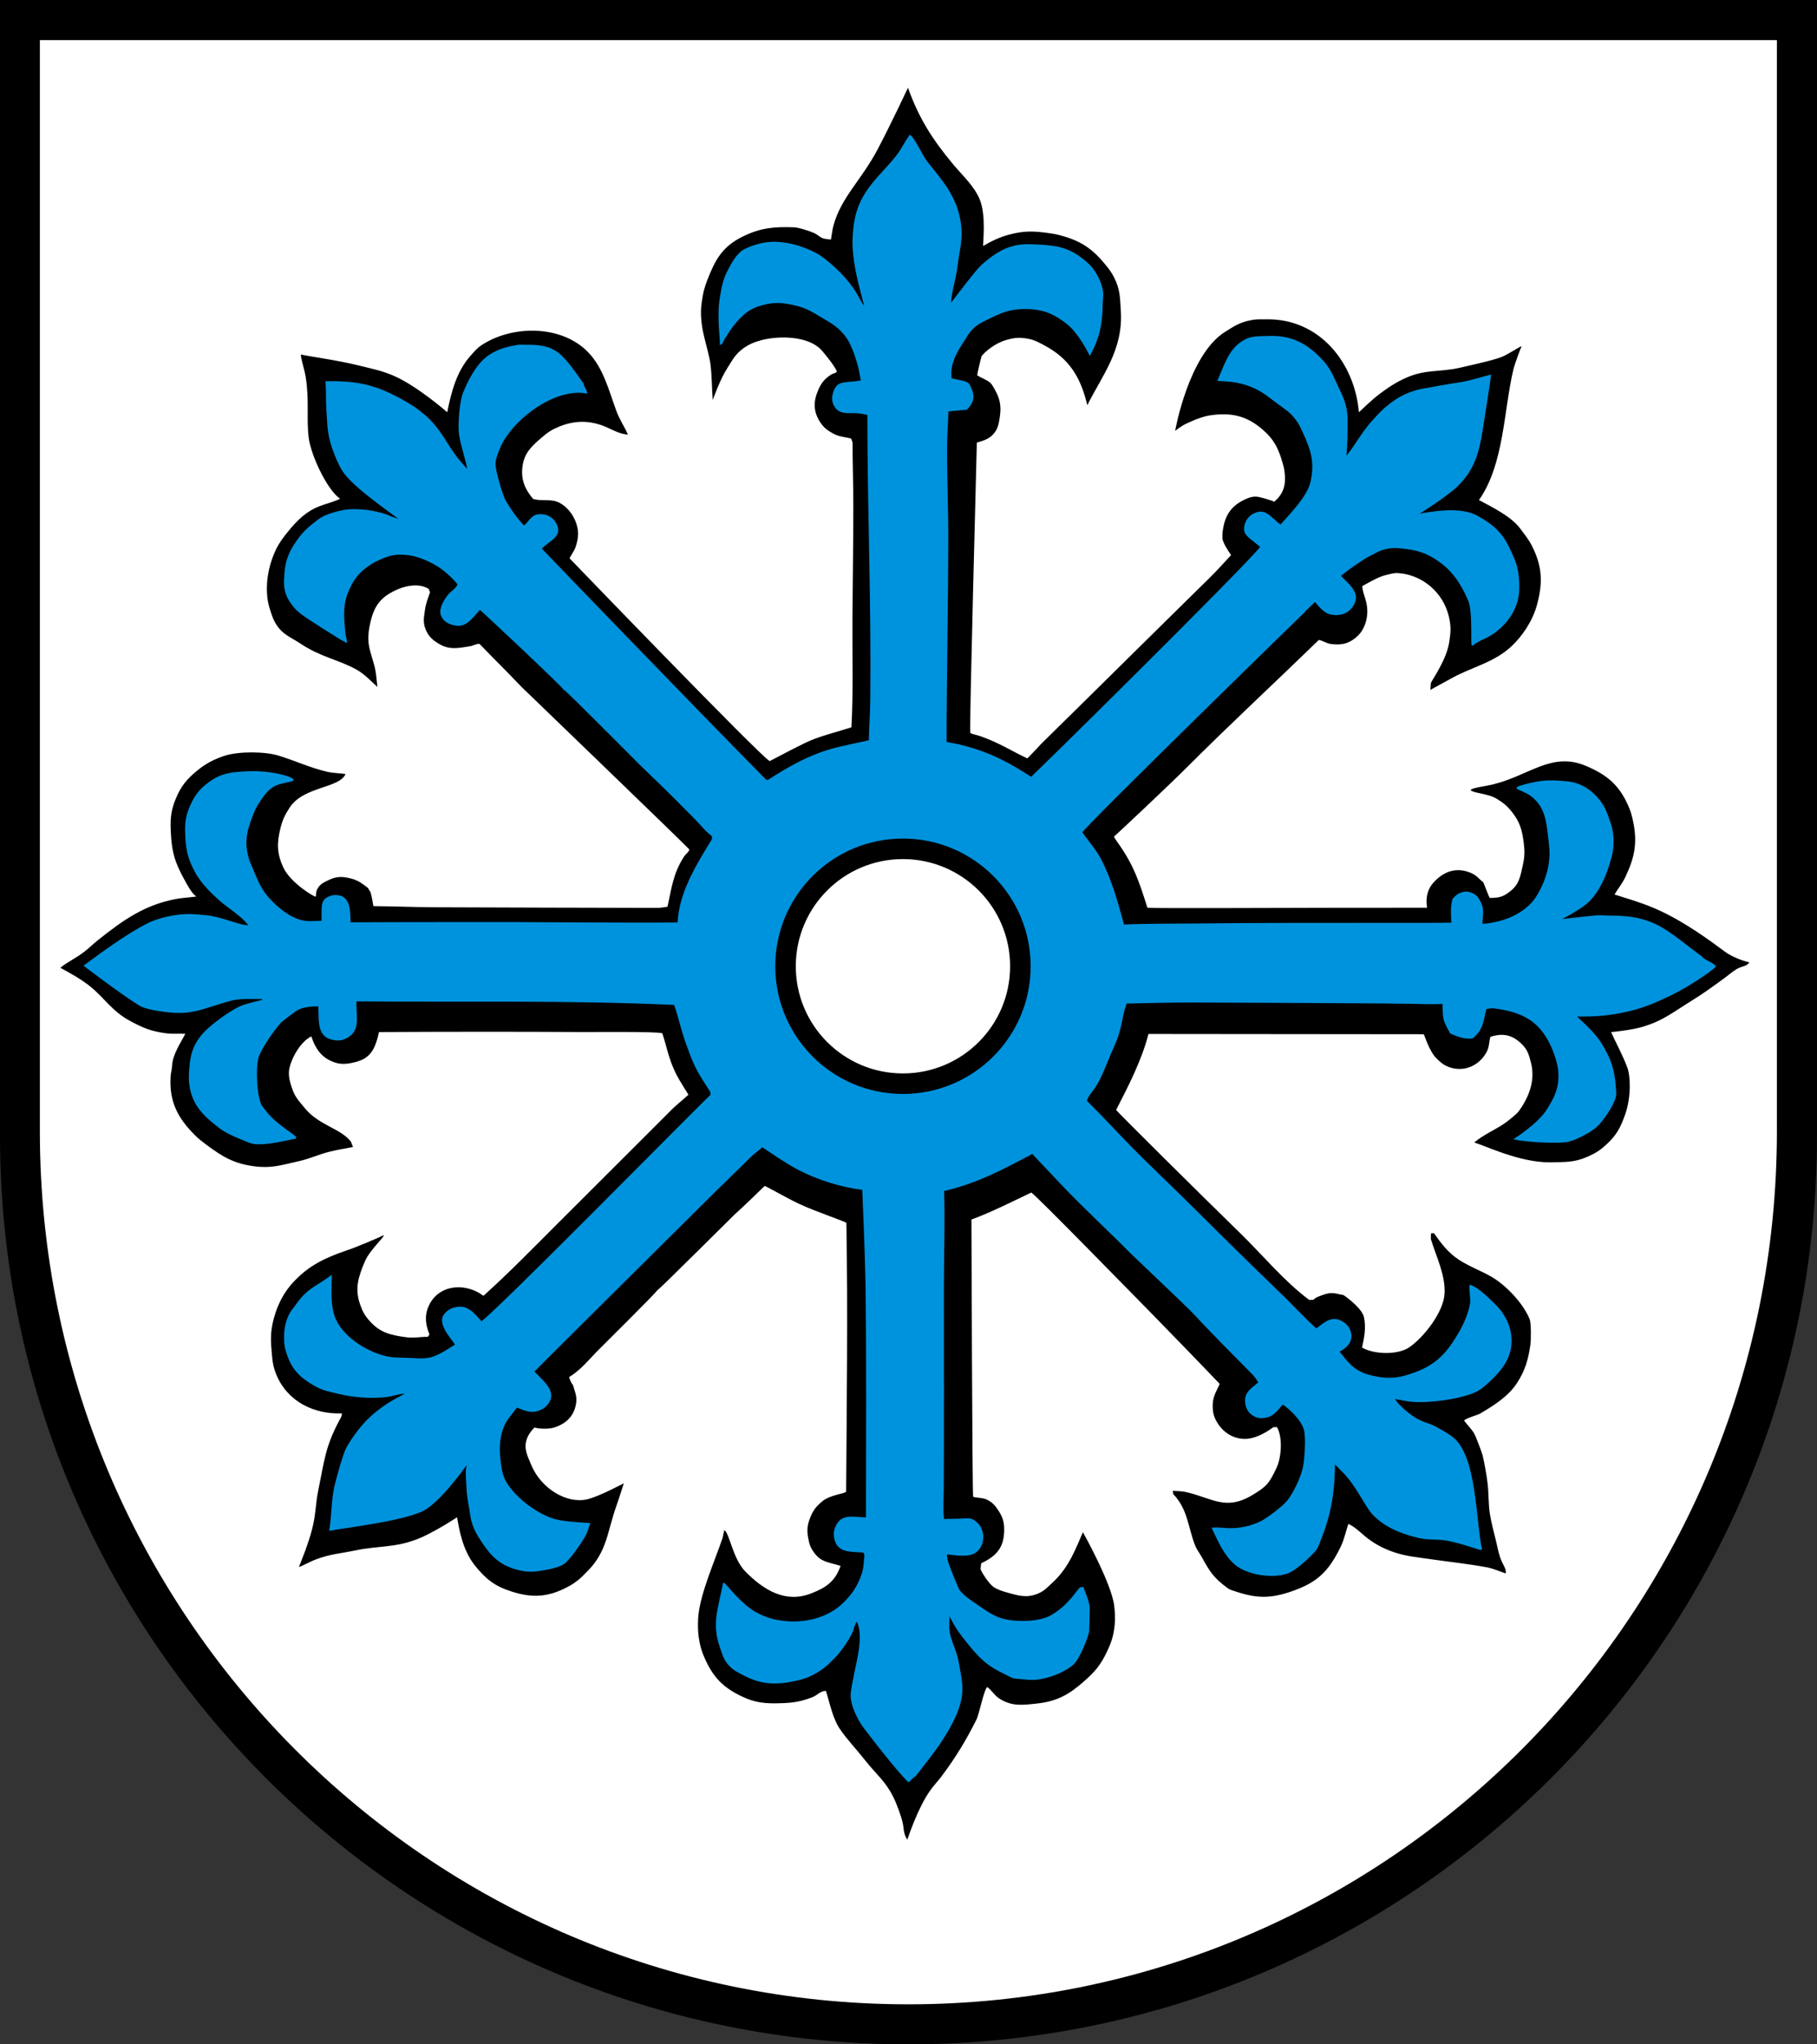 <?xml version="1.0" encoding="iso-8859-1"?>
<!-- Generator: Adobe Illustrator 10.0, SVG Export Plug-In . SVG Version: 3.0.0 Build 77)  -->
<!DOCTYPE svg PUBLIC "-//W3C//DTD SVG 1.0//EN"    "http://www.w3.org/TR/2001/REC-SVG-20010904/DTD/svg10.dtd">
<svg  xmlns="http://www.w3.org/2000/svg" xmlns:xlink="http://www.w3.org/1999/xlink" xmlns:a="http://ns.adobe.com/AdobeSVGViewerExtensions/3.0/"
	 width="283.465" height="318.897" viewBox="0 0 283.465 318.897"
	 style="overflow:visible;enable-background:new 0 0 283.465 318.897" xml:space="preserve">
	<rect x="0" y="0" width="283.465" height="318.897" fill="#333333" stroke="none"/>
	<g id="CMYK_Wappen">
		<path style="fill-rule:evenodd;clip-rule:evenodd;" d="M0,0h283.465v177.165c0,78.278-63.455,141.732-141.732,141.732
			S0,255.443,0,177.165V0z"/>
		<path style="fill-rule:evenodd;clip-rule:evenodd;fill:#FFFFFF;" d="M141.544,286.976c0.162-0.429,1.631-4.91,3.498-7.575
			c0.657-0.938,1.249-1.519,1.832-2.295c2.217-2.956,3.845-5.636,5.481-8.91c0.384-0.768,1.151-4.597,1.64-5.03
			c0.612,0.324,1.084,1.284,1.979,1.839c1.92,1.188,3.497,0.973,5.742,0.735c3.241-0.344,5.112-1.429,7.544-3.598
			c1.636-1.459,2.473-2.483,3.416-4.462c0.711-1.493,1.02-2.423,1.204-4.066c0.138-1.225,0.047-2.305-0.06-3.158
			c-0.443-3.548-4.876-11.45-4.876-11.45c-0.987,2.185-2.067,5.398-4.679,7.798c-0.842,0.773-1.275,1.337-2.33,1.777
			c-1.732,0.723-3.003,0.342-4.811-0.165c-0.858-0.241-1.552-0.476-2.118-0.862c-0.651-0.444-1.707-1.999-2.034-2.764
			c0.037-0.292,0.042-0.672,0.119-0.947c2.598-1.212,3.52-2.657,3.567-5.077c0.025-1.263-0.195-2.056-0.883-3.116
			c-0.5-0.772-0.871-1.216-1.678-1.658c-0.801-0.439-1.811-0.297-2.282-0.526c-0.133-0.473-0.264-43.23-0.264-43.23
			c2.966-1.081,6.494-2.853,9.337-4.214c0.542,0.37,4.978,4.859,5.567,5.449c2.232,2.232,4.437,4.501,6.652,6.751
			c5.761,5.846,11.501,11.721,17.176,17.648c-0.274,0.702-1.029,1.799-1.084,3.066c-0.057,1.28,0.125,2.108,0.829,3.178
			c1.225,1.861,3.303,2.685,5.269,2.205c1.267-0.309,2.332-0.961,3.376-1.698c0.177,0.007,0.357,0.001,0.533-0.02
			c0.938,1.583,0.7,4.777-0.06,6.376c-1.134,2.39-1.512,2.903-3.85,4.284c-4.125,2.438-6.187,0.417-10.266-0.514
			c-0.639-0.146-1.433-0.149-2.092-0.197c0.066,0.144,0.104,0.336,0.078,0.494c2.339,2.42,2.311,5.256,3.455,8.094
			c0.226,0.56,0.663,1.132,0.961,1.665c1.327,2.37,1.82,3.266,4.113,4.949c0.354,0.26,0.937,0.413,1.559,0.612
			c3.095,0.992,5.26,0.954,8.332-0.105c3.867-1.333,5.754-2.897,7.758-7.061c0.509-1.057,0.775-2.377,1.165-3.494
			c1.283,0.639,1.948,1.471,3.06,2.31c1.388,1.048,2.888,1.771,4.541,2.271c1.611,0.487,3.235,0.646,4.896,0.888
			c2.967,0.432,6.255,0.775,9.16,1.323c0.882,0.166,2.006,0.634,2.862,0.947c0.195-0.518-0.334-1.297-0.559-1.783
			c-0.481-1.035-0.632-2.026-0.896-3.132c-0.339-1.427-0.77-2.939-0.993-4.383c-0.239-1.54-0.172-3.186-0.355-4.737
			c-0.139-1.171-0.497-3.297-0.79-4.422c-0.129-0.496-1.063-2.974-1.303-3.376c-0.412-0.691-1.072-1.34-1.56-1.994
			c0.061-0.334,2.117-0.892,2.454-1.092c2.116-1.258,4.344-2.619,5.738-4.712c1.316-1.974,1.828-3.807,2.146-6.106
			c0.085-0.612,0.135-3.291-0.132-3.941c-1.021-2.491-3.704-5.331-6.041-6.652c-1.643-0.93-3.387-1.559-4.994-2.606
			c-1.676-1.092-2.754-2.532-3.89-4.146c-0.148,0.021-0.304,0.026-0.453,0.02c-0.013,0.11-0.044,0.851-0.021,0.928
			c0.834,2.724,2.273,5.547,2.132,8.469c-0.139,2.878-3.23,6.832-5.508,8.39c-1.797,1.229-5.51,1.124-7.363,0.039
			c0.344-1.618,0.645-3.083,0.296-4.737c-0.261-1.239-2.329-2.872-3.198-3.455c-0.038-0.025-0.368-0.063-0.434-0.079
			c-1.351-0.32-1.758-0.333-3.159,0.197c-0.427,0.162-0.794,0.292-1.105,0.632c-0.206-0.012-0.423,0.02-0.632,0.02
			c-4.01-2.992-7.252-6.991-10.818-10.463c-5.872-5.717-18.769-18.495-19.319-19.177c1.911-3.72,4.01-7.789,5.046-11.855
			l42.936,0.042c0.176,0.195,0.834,2.653,2.056,3.827c0.623,0.598,1.013,0.95,1.816,1.263c2.317,0.902,4.76-0.123,5.942-2.31
			c0.453-0.837,0.365-1.613,0.592-2.369c2.085-0.695,3.554-0.224,4.956,1.185c0.879,0.883,1.073,1.674,1.382,2.882
			c0.749,2.94-0.512,5.606-1.915,7.541c-0.342,0.47-1.842,1.642-2.31,1.954c-1.467,0.978-3.318,1.776-4.64,2.922
			c1.244,0.28,7.072,3.167,11.845,3.079c2.32-0.043,3.766,0.06,5.883-0.888c1.205-0.539,1.866-0.949,2.844-1.835
			c1.616-1.467,2.254-2.68,2.98-4.738c0.951-2.696,0.848-5.96,0.336-7.324c-0.758-2.021-1.678-3.633-2.529-5.519
			c0,0,2.891-0.266,4.667-0.762c3.339-0.934,4.927-2.302,7.877-4.125c2.008-1.242,3.075-2.048,4.988-3.432
			c0.799-0.577,1.198-0.978,2.034-1.5c0.747-0.468,1.642-0.425,1.993-1.066c-1.223-0.287-2.766-0.907-3.769-1.643
			c-1.98-1.452-6.323-4.759-10.917-6.747c-2.4-1.039-5.249-1.828-6.339-2.191c0.536-0.923,1.174-1.629,1.718-2.783
			c1.459-3.099,1.877-5.355,1.164-8.706c-0.206-0.972-0.366-1.52-0.77-2.428c-1.437-3.236-3.384-4.819-6.653-6.179
			c-5.272-2.193-8.805,1.544-14.352,2.902c-1.39,0.34-3.407,0.551-3.554,0.908c0.489,0.522,2.654,0.483,4.087,1.362
			c1.064,0.653,1.641,1.126,2.408,2.112c1.194,1.534,1.523,2.73,1.776,4.659c0.184,1.397,0.171,2.236-0.138,3.612
			c-0.377,1.68-0.547,2.917-1.896,3.987c-1.054,0.838-1.612,1.086-3.277,1.086c-0.36-0.808-0.644-1.636-0.987-2.448
			c-0.594-0.427-1-1.035-1.815-1.402c-1.951-0.877-3.828-0.532-5.409,0.908c-1.019,0.927-1.496,1.767-1.619,3.139
			c-0.047,0.519,0.063,1.122,0.071,1.333c0,0-10.082,0.01-14.996,0.01c-8.199,0-27.297,0.118-28.63-0.01
			c-1.254-3.96-2.111-6.666-4.711-10.275c-0.218-0.302-0.498-0.736-0.503-0.813c0.401-0.344,8.308-7.745,11.477-10.913
			c6.705-6.705,13.669-13.157,20.452-19.741c0.324-0.111,1.161,0.52,1.955,0.612c1.496,0.175,2.568,0.006,3.75-0.928
			c0.597-0.471,0.965-0.965,1.244-1.5c0.729-1.394,0.816-2.973,0.382-4.461c-0.168-0.576-0.536-1.564-0.521-2.152
			c1.117-0.61,2.339-1.359,3.574-1.698c0.483-0.133,1.13-0.283,1.643-0.337c0.251-0.026,1.222,0.102,1.417,0.14
			c3.37,0.659,6.308,3.35,6.988,7.205c0.231,1.312,0.14,2.098-0.06,3.415c-0.405,2.696-2.529,5.688-2.862,6.376l-0.079,1.085
			c0,0,2.577-1.418,3.534-1.935c3.102-1.673,6.594-2.397,9.278-5.014c1.346-1.311,3.08-3.561,3.83-6.356
			c0.94-3.508,0.807-6.047-0.861-9.273c-0.536-1.037-1.181-1.763-1.686-2.473c-1.393-1.962-4.386-3.411-6.515-4.56
			c3.94-5.605,3.845-13.988,5.37-20.373c0.2-0.84,1.106-3.278,1.283-3.612c-0.146-0.04-1.872,1.08-2.686,1.48
			c-1.196,0.59-4.178,1.231-6.89,1.855c-3.228,0.743-5.314,0.217-8.351,1.54c-1.818,0.792-3.056,1.68-4.343,2.645
			c-1.082,0.812-3.112,2.773-3.112,2.773c-0.683-7.833-6.215-14.586-14.34-14.499c-1.383,0.015-1.64-0.045-2.657,0.165
			c-1.621,0.334-2.452,0.894-3.857,1.77c-5.731,3.574-7.817,15.457-7.817,15.457c0.478-0.338,0.993-0.755,1.52-1.007
			c0.265-0.126,2.308-1.163,3.909-1.401c3.28-0.489,5.706,0.039,8.213,2.211c1.808,1.566,2.487,2.969,3.139,5.271
			c0.12,0.426,0.196,0.667,0.257,1.105c0.241,1.76,0.108,3.108-1.086,4.422c-0.172,0.189-0.344,0.292-0.474,0.454
			c-0.614-0.254-2.301-0.789-2.902-0.789c-0.74,0-1.334,0.24-2.086,0.638c-1.905,1.009-2.741,2.474-3.054,4.606
			c-0.078,0.536-0.07,1.319-0.053,1.389c0.215,0.802,0.866,1.799,1.343,2.487c-1.076,1.167-2.211,2.428-3.336,3.533
			c-6.905,6.784-13.786,13.594-20.677,20.393c-1.883,1.858-3.788,3.696-5.659,5.567c-0.282,0.283-1.946,2.133-2.132,2.211
			c-2.454-1.144-4.354-2.427-7.345-3.468c-0.596-0.208-1.327-0.316-1.539-0.5c-0.167-0.497,0.994-43.546,1.026-45.285
			c0.632-0.199,1.707-0.426,2.448-1.185c0.833-0.853,0.961-1.657,1.139-2.836c0.263-1.741,0.002-2.905-0.882-4.429
			c-0.211-0.363-0.426-0.728-0.612-0.888c-0.522-0.448-1.429-0.763-2.033-1.146c-0.027-0.193,0.647-2.966,0.69-3.02
			c0.565-0.717,2.094-1.991,3.791-2.488c1.273-0.372,2.09-0.457,3.396-0.217c1.061,0.195,1.613,0.522,2.566,1.026
			c3.973,2.104,5.714,5.063,6.731,9.357c2.271-4.587,5.594-8.58,5.232-14.628c-0.127-2.116-0.095-3.446-1.066-5.33
			c-0.427-0.828-0.754-1.253-1.343-1.974c-2.052-2.516-3.837-3.699-6.969-4.553c-0.749-0.205-1.185-0.277-1.954-0.382
			c-2.367-0.323-3.812-0.356-6.12,0.257c-1.653,0.438-3.087,1.204-4.015,1.768c-0.12-0.206,0.544-4.72-0.585-7.354
			c-0.868-2.026-2.657-3.654-4.047-5.311c-3.281-3.909-5.433-7.3-7.108-12.019c0,0-2.81,5.98-4.789,9.709
			c-2.492,4.693-5.656,7.425-6.838,11.785c-0.188,0.693-0.263,1.479-0.395,2.191c-0.332-0.047-1.015-0.1-1.303-0.217
			c-0.412-0.167-0.829-0.572-1.244-0.771c-0.663-0.316-2.475-0.901-3.218-0.928c-3.087-0.11-5.17,0.071-7.923,1.408
			c-3.248,1.578-4.35,3.616-5.6,6.824c-0.505,1.294-0.668,2.08-0.869,3.454c-0.561,3.831,1.042,6.963,1.382,9.831
			c0.212,1.792,0.198,3.63,0.336,5.429c0,0,1.116-3.182,2.271-4.975c0.814-1.267,1.202-2.117,2.408-3.021
			c1-0.749,1.992-1.1,2.908-1.342c2.672-0.708,7.213-0.705,9.312,1.481c0.3,0.312,2.221,2.607,2.466,3.425
			c-0.152,0.248-0.585,0.26-0.926,0.483c-1.006,0.659-1.491,1.268-1.975,2.369c-0.789,1.801-0.785,3.391,0.297,5.034
			c0.561,0.852,1.068,1.231,1.954,1.737c1.016,0.58,2.025,0.567,2.882,0.829c0.065,0.234,0.218,0.481,0.218,0.73
			c0,3.205,0.118,6.41,0.118,9.614c0,5.921-0.097,11.846-0.139,17.767c-0.039,5.612,0.156,11.315-0.157,16.918
			c-1.916,0.616-3.978,1.138-5.844,1.836c-1.633,0.61-5.161,2.551-6.909,3.435c-1.466-0.743-31.066-31.476-31.212-31.625
			c0.057-0.274,0.7-1.057,0.947-1.816c0.495-1.516,0.534-2.615-0.079-4.087c-0.621-1.492-1.839-2.599-2.901-2.961
			c-1.126-0.384-2.546-0.035-3.672-0.415c-1.279-1.524-1.931-3.04-1.639-5.114c0.294-2.086,1.425-3.103,3.021-4.48
			c0.922-0.795,1.521-1.189,2.646-1.658c2.383-0.992,4.561-0.956,6.613-0.256c1.386,0.473,2.671,1.404,4.165,1.48
			c-0.546-1.224-1.332-2.395-1.796-3.652c-1.168-3.16-1.993-6.662-4.383-9.16c-4.167-4.356-11.95-4.304-16.741-1.086
			c-0.623,0.418-1.144,1.044-1.639,1.599c-2.175,2.44-3.007,5.671-3.635,8.813c0,0-4.878-4.29-8.645-5.813
			c-1.888-0.763-3.043-0.947-5.018-1.447c-3.518-0.89-8.591-1.551-9.137-1.751c-0.133,0.422,0.494,2.133,0.717,3.514
			c0.587,3.646,0.099,6.369,0.468,9.456c0.315,2.635,2.808,8.085,4.896,9.535c-1.019,0.499-2.105,0.746-3.158,1.145
			c-2.04,0.773-3.465,2.112-5.054,4.086c-1.2,1.491-1.803,2.456-2.429,4.264c-0.982,2.84-0.969,5.74-0.315,7.699
			c0.27,0.811,0.469,1.607,1.047,2.487c1.023,1.559,2.218,1.908,3.77,2.941c3.151,2.099,6.017,2.504,8.805,4.087
			c1.147,0.651,2.188,1.773,3.159,2.645c-0.101-0.82-0.159-1.677-0.296-2.487c-0.241-1.419-0.882-2.822-1.066-4.245
			c-0.153-1.184,0.027-2.314,0.296-3.454c0.632-2.684,1.771-4.001,4.35-5.087c1.431-0.603,3.312-0.877,4.712-0.026l0.217,0.533
			c-0.268,0.815-0.642,1.628-0.789,2.724c-0.155,1.145-0.351,1.881,0.06,2.961c0.446,1.177,1.085,1.752,2.171,2.389
			c1.599,0.936,2.909,0.652,4.738,0.355c0.61-0.099,1.177-0.467,1.54-0.375c2.164,2.245,4.382,4.435,6.534,6.692
			c0,0,25.181,24.273,26.181,25.35c0.043,0.329-0.528,0.695-0.832,1.163c-1.744,2.685-1.959,5.186-2.566,7.797
			c-0.488,0.049-1.038,0.179-1.521,0.178c-11.583-0.033-23.163-0.044-34.745-0.099c-3.207-0.015-6.41-0.151-9.614-0.178
			c-0.115-0.664-0.235-1.429-0.415-2.073c-0.067-0.243-0.326-0.482-0.414-0.75c-0.735-0.559-1.453-1.166-2.566-1.46
			c-1.318-0.348-2.256-0.4-3.492,0.174c-0.932,0.433-1.649,0.767-1.977,1.74c-0.112,0.336-0.072,0.713-0.136,0.899
			c-0.282,0.013-3.974-2.181-5.081-4.62c-0.985-2.168-0.986-3.781-0.409-6.09c0.329-1.317,0.687-2.037,1.421-3.179
			c2.15-3.339,7.785-3.004,8.727-5.251c-0.899-0.132-1.935-0.139-2.804-0.335c-2.62-0.593-5.071-1.74-7.62-2.527
			c-2.185-0.674-6.288-0.689-8.449,0.02c-1.38,0.453-2.762,1.072-4.197,2.249c-1.701,1.394-2.586,2.446-3.428,4.479
			c-0.855,2.065-0.862,3.454-0.73,5.686c0.157,2.675,0.646,4.239,1.919,6.598c0.663,1.227,1.331,2.482,2.034,2.941
			c-1.059,0.151-2.2,0.194-3.238,0.395c-4.754,0.917-7.993,3.111-12.2,6.475c-0.776,0.621-1.154,1.044-1.935,1.659
			c-1.421,1.119-2.667,1.619-3.85,2.586c1.628,0.878,3.363,1.84,4.797,3.02c2.062,1.696,3.317,3.784,6.081,5.271
			c2.002,1.078,3.255,1.604,5.508,1.915c1.205,0.166,2.111,0.024,3.119,0.099c-0.784,1.483-2.002,3.273-2.073,5.014
			c-0.02,0.491-0.19,1.041-0.229,1.714c-0.215,3.847,1.094,6.393,3.828,9.107c0.597,0.592,0.978,0.883,1.65,1.386
			c2.617,1.959,4.398,3.035,7.642,3.447c2.629,0.334,4.165-0.193,6.751-0.77c1.942-0.433,3.229-1.095,4.877-1.5
			c1.229-0.303,2.471-0.509,3.711-0.75c-0.063-0.139-0.32-0.824-0.355-0.868c-1.605-2.044-4.993-2.511-7.166-5.192
			c-0.896-1.106-1.537-1.713-1.98-3.066c-0.53-1.62-0.789-2.543-0.033-4.37c0.566-1.368,1.656-3.088,3.04-3.757
			c0.377,1.215,1.101,2.772,2.626,3.612c1.25,0.688,2.221,0.822,3.619,0.54c2.47-0.498,3.584-1.413,4.297-4.824
			c10.479-0.054,20.965-0.065,31.442-0.006c2.895,0.016,11.509-0.099,12.76,0.184c0.674,2.022,0.952,3.872,2.053,6.146
			c0.68,1.404,2.022,3.381,2.022,3.452c-0.823,0.772-2.164,1.817-2.931,2.647c-0.198,0.216-12.013,11.986-17.688,17.662
			c-3.723,3.722-7.436,7.531-11.352,11.055c-0.312-0.18-0.591-0.426-1.007-0.631c-2.584-1.278-5.702-0.847-7.216,1.607
			c-1.033,1.676-0.9,3.366-0.207,5.045l-0.236,0.375c-1.13-0.025-2.12,0.245-3.455,0.06c-2.329-0.324-3.933-0.681-5.527-2.409
			c-0.815-0.883-1.178-1.513-1.58-2.645c-0.882-2.488-0.32-4.302,0.711-6.731c0.778-1.833,2.994-3.731,2.981-4.146
			c-0.919,0.478-4.479,1.938-5.271,2.211c-2.489,0.858-5.528,1.883-8.113,4.382c-0.698,0.675-1.083,1.074-1.658,1.856
			c-1.713,2.324-2.449,5.279-2.547,6.949c-0.048,0.811-0.028,1.533,0.06,2.507c0.136,1.528,0.163,2.445,0.75,3.863
			c1.768,4.275,5.949,6.205,10.206,6.047c0.107,0.27-0.213,0.793-0.329,1.007c-2.256,4.165-2.405,6.511-3.304,10.837
			c-0.484,2.335-0.376,3.726-0.947,6.041c-0.599,2.428-1.783,5.246-2.093,6.061c0.313-0.012,1.646-0.802,2.744-1.204
			c2.253-0.825,3.653-0.865,6.002-1.355c3.753-0.783,6.094-0.382,9.673-1.757c2.591-0.995,6.238-3.422,6.238-3.422
			c0.339,1.852,0.839,5.096,2.804,7.541c1.713,2.131,3.118,3.222,5.725,4.047c3.218,1.019,5.633,0.884,8.627-0.671
			c1.436-0.746,2.13-1.408,3.258-2.566c3.023-3.105,3.011-6.093,4.464-10.175c0.478-1.341,1.025-3.167,1.143-3.466
			c-0.18,0.048-3.77,2.03-5.725,2.487c-3.159,0.739-7.168-1.658-8.706-5.33c-0.649-1.551-1.266-2.707-0.632-4.265
			c0.293-0.72,0.939-1.465,1.165-1.618c0.184,0.147,1.982,0.373,3.146-0.02c1.896-0.642,3.099-1.919,3.329-3.909
			c0.124-1.066-0.3-1.871-0.513-2.705c-0.188-0.102-0.607-1.077-0.593-1.224c1.81-1.072,3.229-2.899,4.731-4.389
			c0,0,8.885-8.813,9.028-9.153c0.276-0.08,11.693-11.485,12.003-11.766c1.615-1.457,3.175-2.989,4.738-4.501
			c0.206,0,3.249,1.794,5.396,2.8c2.804,1.313,7.353,2.776,7.356,2.984c0.245,13.96,0.049,27.95-0.039,41.91
			c-0.286,0.321-2.475,0.49-3.672,1.46c-0.904,0.732-1.371,1.284-1.836,2.349c-0.537,1.229-0.65,2.095-0.415,3.415
			c0.178,0.995,0.388,1.59,1.007,2.389c1.073,1.386,2.076,1.342,4.047,1.955c-0.862,2.475-2.324,3.425-4.626,4.31
			c-3.923,1.509-7.267-0.431-10.22-3.422c-1.986-2.013-2.469-5.975-3.284-6.465c-0.05,0.083-0.252,1.144-0.269,1.195
			c-1.22,3.605-3.338,8.308-3.771,11.963c-0.068,0.579-0.164,2.257,0.06,3.672c0.199,1.259,0.392,1.974,0.908,3.139
			c1.292,2.912,2.782,4.507,5.646,5.902c2.277,1.109,3.865,1.216,6.396,1.125c1.849-0.066,2.923-0.252,4.659-0.888
			c0.893-0.327,1.299-1.026,2.211-1.026c0.642,1.98,1.039,4.294,2.251,6.041c1.132,1.631,2.418,2.945,3.929,4.856
			c1.705,2.157,3.063,3.132,4.304,5.586c0.708,1.403,1.293,3.292,1.421,3.771C141.071,285.201,140.845,285.873,141.544,286.976z
			 M6.219,6.26h270.99v170.218c0,75.208-60.662,136.174-135.495,136.174S6.219,251.686,6.219,176.478V6.26z M124.149,150.726
			c0-9.233,7.484-16.718,16.718-16.718s16.718,7.485,16.718,16.718c0,9.233-7.484,16.718-16.718,16.718
			S124.149,159.959,124.149,150.726z"/>
		
			<path style="fill-rule:evenodd;clip-rule:evenodd;fill:#0093DD;stroke:#0093DD;stroke-width:0.283;stroke-miterlimit:3.864;" d="
			M120.806,150.726c0,11.08,8.981,20.061,20.062,20.061c11.079,0,20.062-8.981,20.062-20.061s-8.982-20.061-20.062-20.061
			C129.787,130.665,120.806,139.646,120.806,150.726z M141.732,277.839c-2.02-2.059-5.146-6.101-6.858-8.358
			c-0.936-1.235-2.173-3.658-2.014-5.324c0.075-0.79,0.266-1.615,0.405-2.399c0.454-2.55,1.732-6.59,0.472-9.007
			c-0.301,0.027-0.465,0.824-0.658,1.077c-0.043,1.108-2.26,3.995-2.625,4.36c-0.737,0.737-1.458,1.582-2.6,2.319
			c-1.427,0.923-2.383,1.273-4.048,1.615c-3.08,0.633-5.228,0.454-7.996-1.037c-0.804-0.432-1.306-0.655-1.935-1.315
			c-0.875-0.919-1.035-1.714-1.455-2.912c-1.271-3.618-0.19-6.147,0.504-9.819c0.088-0.073,2.718,3.458,5.139,4.674
			c1.484,0.745,2.422,1.045,4.068,1.256c3.498,0.448,6.723-0.559,8.774-2.193c0.983-0.784,2.076-1.987,2.686-3.07
			c0.399-0.711,0.807-1.507,1.082-2.552c0.24-0.911,0.223-1.665,0.32-2.395c0.031-0.236-0.105-0.465-0.16-0.697
			c-1.72-0.205-3.712,0.128-4.376-1.557c-0.416-1.057-0.299-1.952,0.34-2.892c0.987-1.454,3.071-0.675,4.436-0.796
			c0-12.01,0.09-24.043-0.061-36.052c-0.063-5.019-0.518-15.294-0.518-15.294c-3.365-0.383-7.057-1.547-10.051-3.111
			c-1.986-1.037-3.836-2.355-5.703-3.589c-0.602,0.615-1.368,1.082-1.954,1.695c-0.585,0.613-4.549,4.421-5.823,5.703
			c-0.453,0.456-25.581,25.376-27.957,27.777c1.635,1.638,3.529,3.182,2.293,4.885c-0.48,0.662-0.951,0.944-1.735,1.176
			c-1.191,0.354-2.555-0.44-3.131-0.598c-0.542,0.749-1.242,1.511-1.715,2.293c-0.876,1.451-1.149,3.515-1.017,5.158
			c0.103,1.263,0.255,2.967,0.857,4.115c1.315,2.504,4.71,5.071,7.358,5.982c1.515,0.521,4.118,0.639,5.823,0.757
			c-0.209,0.489-0.313,1.095-0.559,1.556c-0.711,1.329-2.011,3.177-3.051,4.268c-0.879,0.92-2.916,1.157-4.135,1.369
			c-1.288,0.224-2.353,0.146-3.763-0.272c-2.639-0.785-3.887-2.256-5.384-4.566c-0.541-0.835-0.83-1.334-1.156-2.273
			c-0.316-0.907-0.335-1.466-0.499-2.413c-0.249-1.436-0.412-2.252-0.459-3.708c-0.046-1.471-0.249-2.295,0.229-3.768
			c-0.138,0.026-3.512,5.214-6.649,7.357c-2.504,1.71-12.177,2.868-14.956,3.35c0.372-2.178,0.302-4.539,0.778-6.68
			c0.213-0.961,1.331-5.122,1.874-6.082c0.503-0.889,1.76-2.857,3.271-4.347c0.715-0.705,1.156-1.066,1.954-1.675
			c1.551-1.182,2.892-1.771,4.287-2.572c-1.093-0.123-2.163,0.36-3.23,0.499c-2.005,0.261-4.813,0.225-7.757-0.499
			c-1.436-0.353-2.307-0.482-3.59-1.216c-2.117-1.212-3.349-2.368-4.167-4.666c-0.372-1.044-0.482-1.693-0.481-2.802
			c0.002-1.456,0.311-2.602,0.84-3.639c0.206-0.403,0.596-0.811,0.857-1.19c1.9-2.744,3.093-2.859,5.464-4.612
			c-0.042,2.151-0.238,4.787,0.679,6.779c1.355,2.944,5.248,5.298,8.355,5.862c0.971,0.177,2.134,0.122,3.131,0.18
			c1.035,0.06,2.488,0.167,3.489-0.1c1.233-0.329,2.784-1.354,3.849-2.034c0.052-0.464-2.935-3.161-1.734-4.706
			c0.593-0.764,1.24-1.049,2.204-1.14c1.618-0.154,2.712,1.491,3.479,2.297c1.2-0.299,35.013-34.731,35.895-35.395v-0.578
			c-0.802-1.292-1.616-2.379-2.413-4.028c-0.634-1.311-0.883-2.101-1.383-3.469c-0.865-2.37-1.329-4.748-1.907-6.182
			c-16.573-0.76-33.204-0.416-49.794-0.558c-0.107,2.05,0.591,4.18-0.876,5.379c-0.987,0.808-2.048,0.906-3.239,0.45
			c-1.936-0.742-1.365-3.586-1.588-5.072c-1.283,0.05-2.53,0.077-3.669,0.777c-0.211,0.13-2.253,1.702-2.373,1.834
			c-1.001,1.108-3.148,4.142-3.529,5.523c-0.466,1.687-0.271,5.982,0.479,7.458c0.178,0.352,0.543,0.731,0.784,1.057
			c1.465,1.978,4.696,3.745,4.62,4.008c-1.775,0.367-4.618,1.058-6.382,0.837c-0.645-0.08-1.332-0.414-2.153-0.757
			c-1.419-0.593-2.252-0.936-3.47-1.875c-2.506-1.932-4.113-3.651-4.427-6.8c-0.059-0.588-0.052-0.925-0.021-1.516
			c0.131-2.473,0.456-4.135,2.074-6.002c1.204-1.39,4.132-3.485,5.743-4.247c0.992-0.469,3.019-0.822,4.084-1.21l-0.754-0.206
			c-1.384,0.022-3.288-0.124-4.646,0.239c-5.008,1.339-6.125,2.502-11.406,1.622c-0.885-0.147-2.182-0.37-2.951-0.844
			c-2.765-1.702-8.509-6.078-8.509-6.078c2.857-2.108,6.511-4.786,9.686-6.424c1.062-0.548,2.846-1.136,4.766-1.376
			c1.698-0.213,2.684-0.096,4.387,0.06c2.744,0.251,5.698,1.847,6.9,1.516c-1.257-1.71-3.273-2.764-4.826-4.188
			c-0.761-0.697-2.645-2.365-3.669-4.327c-0.961-1.84-1.309-3.053-1.436-5.125c-0.12-1.959-0.092-3.188,0.697-4.985
			c0.729-1.658,1.42-2.567,2.872-3.649c2.058-1.533,3.792-1.586,6.355-1.702c2.64-0.119,6.059,0.618,6.667,1.2
			c-0.115,0.25-2.061,0.311-3.132,1.02c-0.961,0.638-1.346,1.23-2.001,2.18c-0.602,0.872-0.866,1.425-1.247,2.413
			c-0.891,2.313-1.288,3.908-0.7,6.314c0.196,0.806,0.413,1.231,0.737,1.994c0.893,2.102,1.372,3.416,2.972,5.045
			c1.72,1.751,3.605,3.001,5.424,3.19c0.834,0.087,1.743-0.039,2.593,0c0.042-2.43-0.248-3.408,1.275-3.908
			c0.54-0.177,0.905-0.179,1.456-0.04c1.677,0.424,1.45,3.019,1.516,4.168c7.427-0.046,24.456-0.04,25.524-0.04
			c2.188,0,19.37,0.147,25.765,0.06c0.205-4.781,2.933-9.134,5.364-13.081v-0.598c-0.953-0.631-1.847-1.82-2.652-2.632
			c-1.923-1.939-3.837-3.888-5.803-5.783c-0.582-0.561-2.322-2.221-2.533-2.433c-2.556-2.576-5.131-5.131-7.697-7.697
			c-1.188-1.189-4.247-4.249-4.506-4.347c-0.132-0.372-13.051-12.541-13.162-12.522c-1.105,1.147-2.054,2.835-3.792,2.497
			c-0.991-0.193-1.736-0.539-2.134-1.466c-0.496-1.16,0.998-3.01,1.041-3.064c0.451-0.575,1.353-1.041,1.575-1.774
			c-0.77-1.006-2.115-2.217-3.151-2.872c-0.571-0.361-2.646-1.534-4.526-1.775c-1.134-0.145-1.812-0.17-2.931,0.06
			c-1.122,0.285-2.762,1.129-2.808,1.159c-2.084,1.271-3.114,2.534-4.013,4.804c-0.889,2.245-0.482,4.706-0.379,6.181
			c0.033,0.481,0.206,0.923,0.259,1.396c-0.932-0.443-6.157-3.812-6.8-4.308c-0.514-0.396-0.889-0.698-1.336-1.256
			c-0.937-1.169-1.354-2.073-1.416-3.569c-0.017-0.415,0.043-0.745,0.054-1.063c0.077-2.47,0.846-4.167,2.459-6.215
			c0.913-1.159,1.935-1.88,2.792-2.552c0.747-0.586,2.263-1.127,3.828-1.416c2.441-0.45,5.402,0.246,6.342,0.559
			c0.497,0.166,2.51,1.019,2.911,0.997c-2.479-1.875-7.316-5.179-9.073-7.558c-0.574-0.778-1.564-2.818-2.094-4.786
			c-0.507-1.883-0.456-3.02-0.598-4.965c-0.124-1.692-0.006-2.901-0.14-4.347c4.871-0.094,7.839,0.595,12.044,2.991
			c1.27,0.723,1.969,1.18,3.091,2.114c2.618,2.178,3.504,4.663,5.325,6.919c0.435,0.54,1.231,1.465,1.743,1.94
			c-0.294-1.829-1.128-4.065-1.385-5.889c-0.19-1.348,0.084-5.188,0.678-6.5c0.371-0.82,1.685-4.162,3.909-5.664
			c1.507-1.018,2.935-1.299,4.387-1.575c0.403-0.077,0.921-0.014,1.336-0.02c1.979-0.029,3.872,0.127,5.404,1.575
			c1.276,1.207,2.431,2.96,3.449,4.387c0,0.331,0.517,1.023,0.555,1.353c-5.051-0.923-11.816,4.275-13.603,8.671
			c-0.293,0.722-0.671,1.659-0.691,2.459c-0.025,1.013,1.133,4.988,1.615,5.803c0.799,1.347,1.83,2.846,2.951,3.968
			c0.827-0.499,1.105-1.621,2.194-1.769c1.33-0.179,2.533,0.52,2.934,1.8c0.494,1.578-1.261,2.095-2.533,3.4
			c1.274,1.345,24.496,25.425,35.035,36.09l0.398,0.199c3.119-2.039,6.406-3.915,10.03-4.925c1.93-0.538,3.951-0.881,5.902-1.356
			c0.028-2.146,0.196-4.295,0.22-6.44c0.165-14.886-0.453-29.61-0.453-44.5c-0.342-0.119-1.291-0.333-2.133-0.333
			c-1.4,0-2.348,0.104-3-0.934c-0.485-0.771-0.441-1.475-0.134-2.333c0.603-1.677,1.795-1.08,4.284-1.591
			c-0.2-0.854-0.302-1.754-0.559-2.592c-0.091-0.297-0.766-2.992-1.935-4.506c-1.148-1.488-2.179-2.01-3.791-2.978
			c-1.548-0.929-2.464-1.491-4.226-1.888c-1.82-0.411-2.971-0.52-4.785-0.08c-0.796,0.193-1.244,0.346-1.975,0.718
			c-2.059,1.05-3.896,4.007-4.028,4.347c-0.181,0.02-0.546,1.116-0.72,1.17c0.053-0.445-0.49-4.328-0.037-7.033
			c0.291-1.746,0.434-2.789,1.236-4.367c0.678-1.333,1.361-2.451,2.272-3.091c0.433-0.303,2.174-1.03,3.67-1.216
			c1.196-0.149,1.897-0.078,3.091,0.1c2.179,0.325,4.521,1.453,5.284,1.994c2.054,1.456,4.259,3.622,5.544,5.783
			c0.544,0.916,0.868,1.683,1.535,2.512c-0.072-1.267-2.224-7.034-1.875-11.605c0.088-1.15,0.139-1.807,0.399-2.931
			c1.015-4.382,4.214-6.592,6.461-9.552c0.71-0.935,1.246-2.063,1.935-3.031c0.411,0.159,1.997,3.337,2.473,3.948
			c2.277,2.928,4.685,5.349,5.304,9.571c0.383,2.608-0.179,4.124-0.498,6.74c-0.297,2.435-1.001,4.021-1.037,6.202
			c0.765-0.977,4.084-5.42,5.005-6.242c0.578-0.514,2.454-2.175,4.388-2.771c1.537-0.475,2.501-0.448,4.107-0.372
			c2.874,0.136,4.793,0.374,7.06,2.147c0.861,0.674,1.343,1.105,1.951,2.014c0.746,1.116,1.174,2.442,1.239,3.21
			c0.046,0.543-0.056,1.175-0.066,1.729c-0.058,3.06-0.417,5.127-1.868,7.843c-0.224-0.421-1.693-3.373-3.523-4.805
			c-2.277-1.783-4.147-2.434-7.038-2.34c-2.041,0.066-3.202,0.537-5.032,1.442c-1.307,0.646-2.17,0.959-3.111,2.074
			c-0.368,0.437-0.599,0.885-0.817,1.216c-1.271,1.931-2.544,3.911-2.173,6.321c2.667,0.614,2.621,0.356,3.135,1.636
			c0.447,1.116,0.369,1.873-0.678,3.008c-0.853,0.106-2.13,0.144-2.976,0.302c-0.023,1.714-0.182,3.433-0.2,5.145
			c-0.051,4.721,0.18,9.471,0.18,14.198c0,10.813-0.259,21.629-0.259,32.443c0.821,0.142,1.613,0.285,2.628,0.538
			c4.458,1.113,7.709,2.983,10.692,4.946c0.192,0.006,33.63-33.036,35.935-36.038c-1.711-1.532-2.945-1.878-2.467-3.467
			c0.265-0.881,0.752-1.377,1.6-1.733c1.549-0.65,2.396,0.841,3.858,1.915c1.482-1.681,4.279-4.471,4.806-6.819
			c0.686-3.059,0.073-5.014-1.217-7.816c-0.384-0.835-0.605-1.318-1.156-2.054c-0.896-1.196-1.698-1.614-2.892-2.513
			c-1.626-1.225-2.535-2.032-4.446-2.732c-1.764-0.645-3.238-0.732-4.746-0.797c0.789-1.852,1.527-4.215,3.131-5.523
			c1.613-1.317,2.712-1.149,4.546-1.217c3.476-0.127,5.796,0.972,8.216,3.47c1.411,1.456,1.815,2.622,2.672,4.46
			c0.534,1.145,0.891,1.787,1.177,3.018c0.354,1.522,0.185,2.76,0.206,4.001c0.023,1.309-0.186,3.935-0.186,3.935
			c1.119-1.021,2.43-3.689,4.327-5.763c0.775-0.848,1.188-1.362,2.073-2.094c1.425-1.177,2.348-1.774,4.088-2.393
			c1.163-0.413,1.881-0.438,3.092-0.678c1.732-0.344,4.035-0.689,4.467-0.758c1.496-0.237,3.045-0.779,4.526-1.136
			c-0.307,2.29-0.692,4.57-1.044,6.853c-0.612,3.982-1,7.224-4.062,10.236c-0.701,0.69-1.175,0.995-1.954,1.595
			c-1.703,1.313-4.539,3.021-4.566,3.091c2.679-0.528,6.972-1.198,9.452,0.12c0.303,0.161,2.009,1.082,3.026,2.093
			c1.188,1.181,1.662,2.066,2.357,3.59c0.654,1.43,0.996,2.302,1.137,3.868c0.226,2.495-0.02,4.195-1.436,6.262
			c-0.612,0.894-1.089,1.311-1.914,2.014c-1.294,1.102-2.855,1.427-3.738,2.24c-0.144,0.013,0.159-5.192-0.489-6.787
			c-0.656-1.612-1.917-4.189-4.147-5.902c-1.931-1.482-3.349-2.092-5.764-2.393c-1.281-0.159-2.056-0.245-3.311,0.06
			c-1.04,0.253-1.732,0.777-2.506,1.124c-0.682,0.306-3.994,2.601-4.493,3.164c1.604,1.618,3.01,2.725,2.109,4.402
			c-0.687,1.278-1.975,1.745-3.405,1.5c-1.239-0.211-2.133-1.63-2.533-1.994c-0.111-0.006-36.307,35.344-36.492,36.072
			c0.88,1.36,2.094,2.649,2.852,4.068c1.779,3.33,2.702,6.872,3.709,10.469c4.475-0.182,8.981-0.12,13.461-0.18
			c11.52-0.153,36.806-0.013,37.849-0.12c-0.04-1.312-0.192-2.519,0.179-3.789c0.291-0.264,0.487-0.555,0.897-0.758
			c0.753-0.371,1.407-0.391,2.151-0.003c0.634,0.33,0.837,0.781,1.159,1.419c0.587,1.161,0.089,2.24,0.22,3.33
			c2.973-0.17,6.227-1.319,8.155-3.689c0.732-0.899,1.924-3.068,2.333-5.284c0.289-1.56,0.266-2.492,0.08-4.067
			c-0.35-2.982-0.447-5.338-2.835-7.158c-0.765-0.583-1.987-0.946-2.179-1.15c-0.014-0.136,2.522-0.849,4.199-1
			c1.511-0.136,3.582,0.114,3.886,0.155c1.849,0.252,3.63,1.338,4.945,3.23c0.552,0.794,0.745,1.325,1.077,2.233
			c0.533,1.461,0.779,2.359,0.759,3.915c-0.018,1.311-0.24,2.049-0.62,3.304c-0.804,2.658-2.01,4.877-3.569,6.162
			c-1.471,1.211-4.446,2.692-4.446,2.692s4.044-0.486,5.883-0.658c0.813-0.076,1.692,0.02,2.512,0.02
			c7.034,0,8.803,2.524,14.175,6.414c0,0.331,2.013,1.071,2,1.4c-0.793,0.72-3.968,2.936-6.787,4.307
			c-3.469,1.688-5.592,2.487-9.407,3.054c-2.157,0.32-4.308,0.299-5.584,0.3c0.147,0.328,2.719,2.349,3.909,4.267
			c1.504,2.425,2.117,4.099,2.293,6.946c0.032,0.525,0.104,0.968,0.021,1.349c-0.299,1.359-2.025,3.905-3.059,4.779
			c-0.94,0.796-3.274,2.056-4.539,2.24c-1.567,0.228-6.322,0.011-7.914-0.375c0,0,3.592-2.289,4.982-4.511
			c1.2-1.918,1.86-3.241,1.834-5.503c-0.017-1.465-0.61-3.084-0.837-3.663c-1.845-4.714-4.742-6.256-9.492-6.826
			c-0.354-0.042-0.809,0.107-1.177,0.12c-0.474,1.975-0.484,3.271-2.074,4.586c-1.247,0.146-2.201-0.258-3.35-0.737
			c-1.245-2.275-1.039-2.043-1.177-4.666c-1.6,0.133-3.282,0.021-4.886,0c-2.844-0.038-5.689-0.061-8.534-0.08
			c-8.448-0.059-16.896-0.089-25.346-0.12c-3.563-0.013-7.164,0.081-10.729,0.16c-0.723,1.848-0.714,3.551-1.535,5.703
			c-0.305,0.797-0.517,1.231-0.857,2.014c-0.917,2.105-1.455,3.761-2.473,5.344c-0.543,0.844-1.095,1.309-1.416,2.273
			c1.04,1.066,2.11,2.104,3.131,3.19c0.581,0.619,4.197,4.415,5.464,5.644c3.864,3.749,7.738,7.519,11.546,11.326
			c2.452,2.453,9.24,9.067,10.15,9.93c1.926,1.827,3.665,3.804,5.663,5.563c0.773-0.478,2.046-1.876,3.41-1.416
			c1.251,0.422,2.101,1.497,1.901,2.802c-0.162,1.065-1.286,1.688-1.862,2.043c0.523,0.593,1.56,2.223,3.012,3.051
			c0.953,0.543,1.578,0.712,2.652,0.938c2.438,0.513,4.024,0.25,6.361-0.618c3.426-1.272,5.09-3.157,6.919-6.321
			c0.959-1.658,1.584-3.431,1.755-4.586c0.091-0.61-0.166-2.078-0.104-2.706c1.345,0.474,2.92,2.152,3.934,3.134
			c0.778,0.753,1.9,2.322,2.232,4.118c0.614,3.326-1.06,5.646-3.583,7.896c-0.633,0.565-1.153,0.988-1.762,1.276
			c-2.343,1.113-7.252,1.76-9.851,1.535c-0.978-0.084-1.984-0.322-2.951-0.498c0.137,0.667,1.729,2.174,3.181,3.138
			c1.246,0.827,2.189,0.846,3.499,1.568c1.129,0.621,2.112,1.188,2.772,1.794c3.374,3.102,3.269,12.79,4.195,17.104
			c-0.18,0.037-3.188-1.081-5.299-1.452c-1.729-0.304-2.771-0.034-4.48-0.438c-2.958-0.7-5.224-1.749-6.959-3.51
			c-1.302-1.32-2.583-4.635-4.995-6.934c-0.453-0.432-0.996-1.11-1.2-1.066c0,4.106-0.493,7.618-2.034,11.53
			c-0.234,0.596-0.555,1.61-0.983,2.094c-0.87,0.98-2.942,2.956-4.228,3.43c-2.289,0.843-6.273,0.27-8.156-1.356
			c-1.663-1.436-2.561-3.559-3.489-5.503c0.781-0.08,1.608,0.051,2.393,0.08c1.718,0.063,3.669-0.339,5.205-1.137
			c1.014-0.526,3.465-2.382,4.147-3.27c0.967-1.257,2.016-3.489,2.393-5.025c0.306-1.242,0.508-4.804,0.22-5.982
			c-0.383-1.564-2.187-3.313-3.47-4.188c-0.662,0.586-1.281,1.818-2.53,2.062c-0.679,0.132-1.142,0.169-1.77-0.12
			c-1.024-0.472-1.452-1.384-1.436-2.512c0.02-1.331,1.39-1.959,2.086-2.699c-0.245-0.386-0.562-0.915-0.877-1.236
			c-3.233-3.289-6.514-6.55-9.652-9.93c-0.571-0.616-9.264-8.861-9.472-9.073c-3.288-3.341-6.754-6.52-10.011-9.89
			c-1.312-1.358-5.13-5.429-5.384-5.683c-4.748,2.514-8.658,4.625-13.919,5.843c0.143,5.211-0.04,10.494-0.04,15.713
			c0,10.27,0.04,20.537-0.02,30.808c-0.01,1.661-0.158,3.242,0.06,4.905c0.787-0.052,1.583-0.026,2.373-0.06
			c1.934-0.081,1.951-0.187,2.794,0.535c1.365,1.17,1.224,3.699-0.334,4.6c-1.266,0.733-3.901,0.108-4.435,0.129
			c0.073,0.35,0.072,0.709,0.14,1.057c0.094,0.479,1.621,4.386,1.914,4.766c0.725,0.94,1.728,1.567,2.692,2.233
			c1.146,0.791,2.355,1.68,3.689,2.134c2.122,0.722,6.098,0.721,8.056-0.419c2.041-1.188,3.089-2.514,4.467-4.307
			c0.134-0.003,0.274-0.036,0.399-0.08c0.362,0.939,0.871,2.079,0.957,3.091c0.013,0.151-0.067,3.604-0.08,3.669
			c-0.229,1.192-1.539,4.326-2.413,5.104c-1.092,0.973-2.899,1.738-4.3,2.074c-1.521,0.365-2.193,0.325-3.782,0.153
			c-0.379-0.041-0.893-0.042-1.25-0.153c-0.355-0.11-0.773-0.392-1.123-0.551c-2.954-1.351-4.111-2.63-6.056-5.032
			c-1.104-1.364-1.985-2.623-2.712-4.247c-0.242,0.329-0.143,0.812-0.18,1.336c-0.173,2.463,1.024,3.73,1.456,6.162
			c0.286,1.616,0.578,2.892,0.578,4.167c0,4.582-4.573,10.081-7.278,13.52C142.566,276.973,141.884,277.775,141.732,277.839z"/>
	</g>
</svg>
